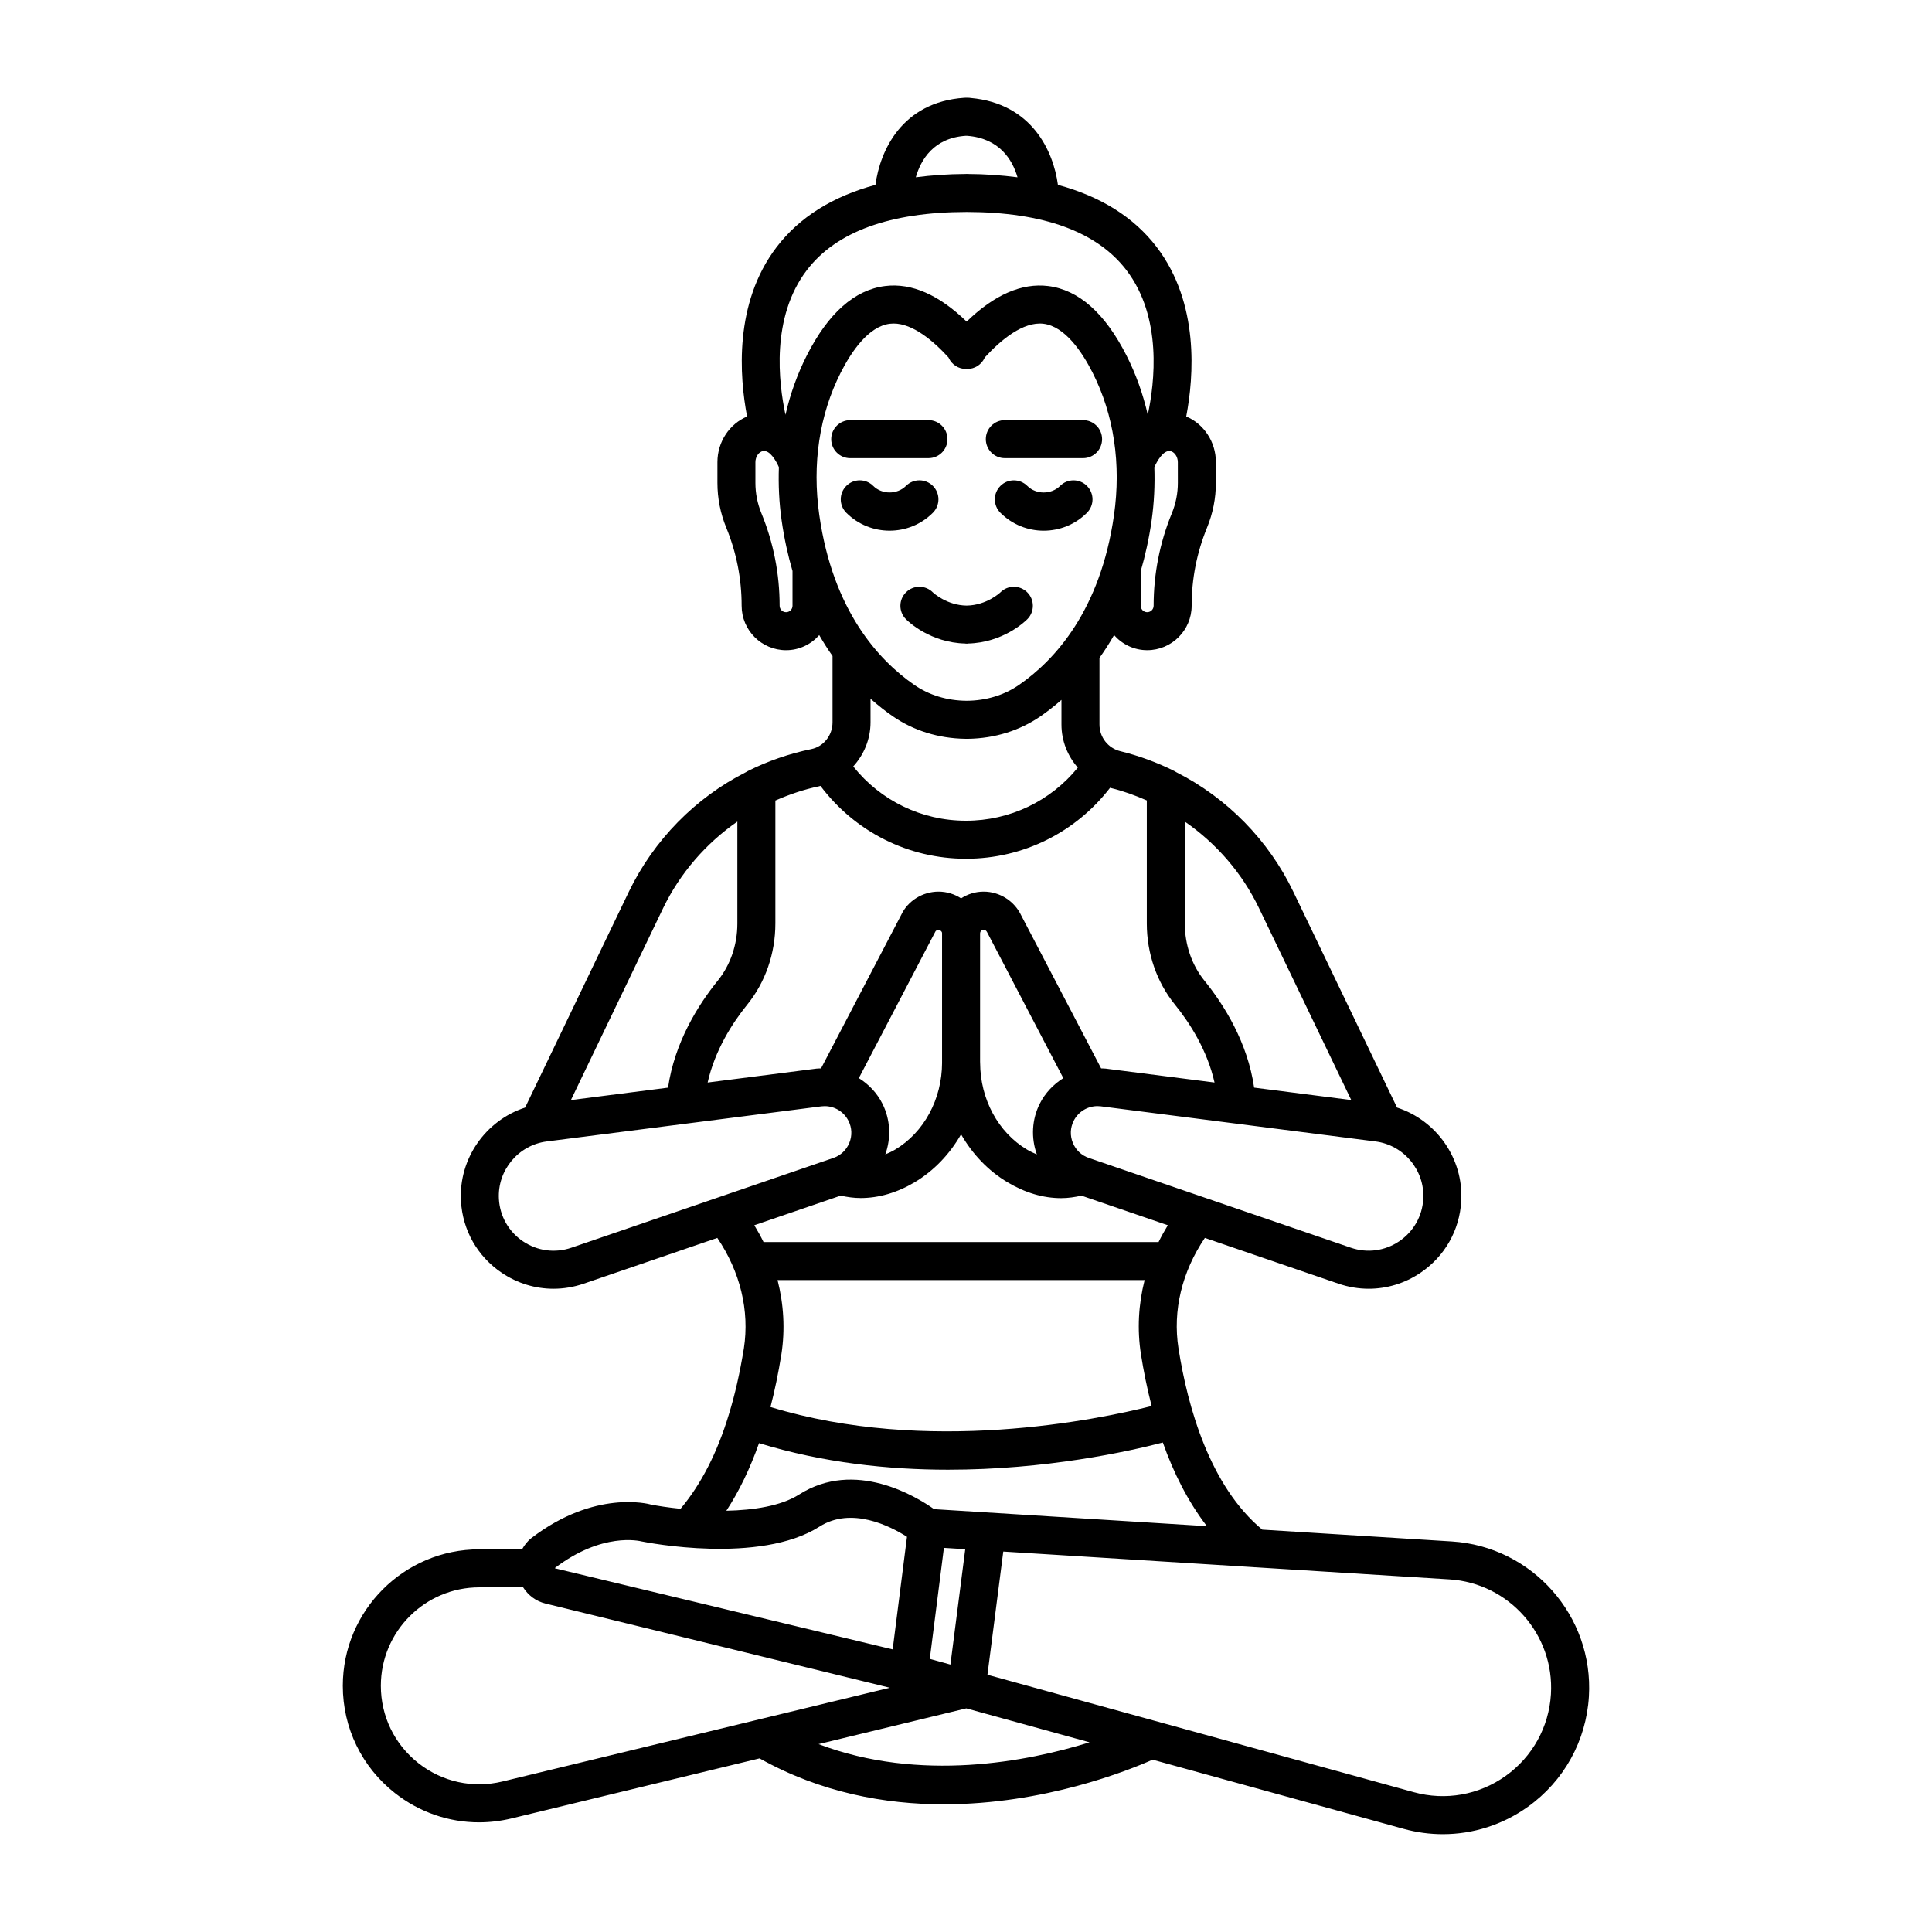 <?xml version="1.0" encoding="UTF-8"?>
<!-- Uploaded to: SVG Repo, www.svgrepo.com, Generator: SVG Repo Mixer Tools -->
<svg fill="#000000" width="800px" height="800px" version="1.1" viewBox="144 144 512 512" xmlns="http://www.w3.org/2000/svg">
 <g>
  <path d="m337.19 518.73c-3.117 10.348-7.465 18.715-12.836 25.113-3.277-0.332-6.043-0.762-7.863-1.125-0.602-0.168-14.879-3.969-31.645 8.867-1.074 0.824-1.859 1.875-2.496 3h-11.332c-19.941 0-36.168 16.223-36.168 36.168 0 11.164 5.031 21.523 13.805 28.426 6.469 5.086 14.281 7.758 22.289 7.758 2.856 0 5.734-0.34 8.586-1.027l65.762-15.918c16.223 9.082 33.234 12.172 48.773 12.172 26.699 0 49.008-8.988 55.387-11.828l66.559 18.336c3.422 0.945 6.906 1.406 10.363 1.406 7.992 0 15.852-2.481 22.527-7.254 9.566-6.84 15.461-17.496 16.172-29.23 1.293-21.328-15.008-39.762-36.336-41.094l-50.227-3.133c-13.844-11.512-19.742-32.336-22.199-48.039-1.574-10.035 0.93-20.301 6.992-29.27l35.402 12.129c2.633 0.902 5.34 1.348 8.027 1.348 4.809 0 9.551-1.426 13.688-4.215 6.449-4.344 10.395-11.281 10.824-19.043 0.629-11.277-6.59-21.379-17.008-24.758l-27.492-57.199c-6.535-13.617-17.527-24.848-31-31.672-0.176-0.117-0.359-0.223-0.551-0.32-4.559-2.277-9.371-4.047-14.305-5.254-3.246-0.797-5.516-3.703-5.516-7.07v-17.656c1.336-1.867 2.633-3.871 3.867-6.039 2.16 2.434 5.277 4 8.777 4 6.496 0 11.785-5.285 11.785-11.785 0-7.133 1.371-14.094 4.078-20.695 1.555-3.797 2.344-7.797 2.344-11.887v-5.473c0-5.41-3.238-10.152-7.859-12.09 2.012-10.551 3.539-30.016-7.832-44.906-6.039-7.91-14.816-13.398-26.168-16.473-1.219-9.027-6.945-21.574-23.117-23.035-0.258-0.039-0.523-0.062-0.793-0.062h-0.543c-0.133 0-0.262 0.004-0.395 0.016-16.438 1.133-22.285 13.918-23.516 23.078-11.359 3.074-20.141 8.566-26.184 16.48-11.371 14.891-9.844 34.355-7.832 44.906-4.617 1.934-7.859 6.676-7.859 12.09v5.473c0 4.098 0.789 8.098 2.344 11.891 2.703 6.594 4.074 13.555 4.074 20.691 0 6.496 5.285 11.785 11.785 11.785 3.504 0 6.621-1.566 8.781-4.004 1.125 1.98 2.309 3.809 3.523 5.539v17.574c0 3.445-2.363 6.43-5.613 7.098-5.852 1.203-11.512 3.16-16.816 5.809-0.188 0.094-0.367 0.199-0.543 0.316-13.414 6.793-24.406 18.016-31.004 31.672l-27.496 57.203c-10.41 3.379-17.625 13.48-17 24.754 0.43 7.762 4.375 14.703 10.824 19.047 4.137 2.789 8.879 4.215 13.691 4.215 2.688 0 5.391-0.445 8.027-1.348l35.395-12.125c6.055 8.957 8.578 19.227 7.043 29.246-1.07 6.551-2.356 12.242-3.953 17.422zm109.17-15.848c0.672 4.293 1.602 8.957 2.836 13.734-14.391 3.621-59.484 12.949-101.01 0.254 1.117-4.285 2.078-8.895 2.898-14.004 1.008-6.582 0.609-13.215-1.023-19.633h97.273c-1.625 6.426-2.004 13.066-0.973 19.648zm-132.23 49.629c1.266 0.258 31.184 6.152 47.047-3.945 8.469-5.387 18.75-0.125 23.184 2.699l-3.793 29.84-89.484-21.488c0-0.031-0.02-0.059-0.02-0.09 12.508-9.527 22.355-7.191 23.066-7.016zm76.277 31.109 3.738-29.418 5.656 0.352-3.93 30.574zm-113.25 32.496c-7.82 1.895-15.941 0.129-22.27-4.856-6.328-4.981-9.957-12.453-9.957-20.508 0-14.387 11.703-26.09 26.09-26.09h11.617c1.332 2.09 3.363 3.664 5.879 4.281l91.297 22.324zm83.766-9.906 39.152-9.477 32.672 9c-16.441 5.106-44.848 10.688-71.824 0.477zm194.09-13.23c-0.527 8.691-4.894 16.582-11.977 21.645-7.082 5.066-15.965 6.641-24.352 4.328l-113-31.129 4.195-32.648 66.379 4.141c0.074 0.004 0.145 0.035 0.219 0.035 0.027 0 0.051-0.016 0.074-0.016l51.555 3.215c15.793 0.988 27.863 14.641 26.906 30.43zm-163.47-49.039c-4.738-3.356-20.969-13.297-35.773-3.875-4.816 3.062-12.121 4.144-19.277 4.297 3.398-5.191 6.281-11.195 8.66-17.918 16.977 5.215 34.301 7.043 50.102 7.043 25.941 0 47.68-4.812 56.91-7.207 2.762 7.832 6.559 15.512 11.672 22.168zm129.64-82.227c-0.254 4.582-2.582 8.68-6.391 11.246-3.801 2.562-8.473 3.18-12.82 1.691l-69.41-23.781c-1.957-0.672-3.469-2.098-4.25-4.012-0.781-1.918-0.699-3.988 0.23-5.84 1.207-2.402 3.668-3.887 6.305-3.887 0.297 0 0.594 0.02 0.895 0.055l72.781 9.309c7.519 0.965 13.082 7.648 12.66 15.219zm-171.7-72.961v-32.602c3.711-1.617 7.555-2.945 11.551-3.766 0.137-0.027 0.258-0.086 0.395-0.117 9.129 12.125 23.223 19.312 38.57 19.312 15.141 0 29.09-7 38.195-18.824 0.102 0.027 0.195 0.074 0.301 0.102 3.227 0.789 6.363 1.938 9.422 3.269v32.625c0 7.922 2.644 15.551 7.449 21.473 3.969 4.898 8.586 12.133 10.5 20.656l-28.84-3.688c-0.406-0.051-0.809-0.035-1.215-0.059l-21.156-40.492c-1.805-3.856-5.723-6.348-9.98-6.348-2.207 0-4.25 0.668-5.977 1.785-1.727-1.121-3.773-1.785-5.977-1.785-4.258 0-8.176 2.492-9.883 6.152l-21.254 40.688c-0.406 0.023-0.805 0.008-1.211 0.059l-28.84 3.688c1.914-8.523 6.535-15.758 10.504-20.656 4.801-5.922 7.445-13.551 7.445-21.473zm11.645-108.21c-1.941-13.57 0.02-26.633 5.664-37.777 2.801-5.531 7.34-12.273 13.027-12.969 0.328-0.039 0.66-0.059 0.992-0.059 5.094 0 10.508 4.574 14.559 9l0.047 0.105c0.82 1.793 2.609 2.941 4.582 2.941h0.344c1.969 0 3.762-1.148 4.582-2.941l0.047-0.105c4.32-4.723 10.195-9.57 15.555-8.941 5.688 0.699 10.223 7.438 13.023 12.969 5.644 11.145 7.606 24.207 5.668 37.777-3.609 25.234-15.656 38.367-25.133 44.941-3.945 2.738-8.75 4.199-13.914 4.231-5.16-0.031-9.969-1.492-13.91-4.231-9.477-6.574-21.527-19.711-25.133-44.941zm13.57 48.629c1.98 1.754 3.941 3.289 5.812 4.59 5.539 3.848 12.199 5.926 19.285 6.023 0.07 0.004 0.137 0.008 0.203 0.008 0.117 0.004 0.234 0 0.344 0 0.066 0 0.133-0.004 0.199-0.004 7.086-0.098 13.746-2.176 19.289-6.023 1.766-1.223 3.606-2.66 5.469-4.289v6.523c0 4.352 1.633 8.344 4.336 11.426-7.215 8.871-17.992 14.074-29.637 14.074-11.77 0-22.637-5.316-29.879-14.383 2.832-3.117 4.582-7.234 4.582-11.707zm3.156 107.32c-1.441-2.867-3.644-5.156-6.25-6.781l20.262-38.797c0.375-0.789 1.77-0.484 1.789 0.379v0.02 34.242c0 0.027 0.004 0.051 0.004 0.078-0.027 9.648-4.785 18.469-12.441 23.023-0.875 0.523-1.734 0.902-2.598 1.273 1.574-4.394 1.344-9.242-0.766-13.438zm25.879-10.984v-34.145c0-0.016 0.012-0.031 0.012-0.047 0-0.008-0.004-0.016-0.004-0.023 0.02-0.871 1.277-1.449 1.887-0.18l20.164 38.602c-2.602 1.625-4.805 3.914-6.246 6.777-2.109 4.195-2.34 9.043-0.77 13.445-0.863-0.375-1.723-0.754-2.598-1.277-7.652-4.555-12.41-13.375-12.434-23.023 0-0.027 0.004-0.051 0.004-0.078-0.008-0.02-0.016-0.035-0.016-0.051zm73.926-40.828 24.438 50.844-25.734-3.293c-1.742-11.98-7.945-21.895-13.172-28.344-3.352-4.137-5.199-9.512-5.199-15.129v-27.023c8.387 5.793 15.238 13.707 19.668 22.945zm-21.516-112.73c0 2.773-0.535 5.492-1.59 8.066-3.207 7.816-4.828 16.062-4.828 24.516 0 0.941-0.766 1.707-1.707 1.707-0.941 0-1.707-0.766-1.707-1.707v-9.199c1.191-4.098 2.184-8.52 2.875-13.355 0.684-4.785 0.891-9.512 0.73-14.16 0.668-1.531 2.336-4.527 4.168-4.285 1.133 0.172 2.055 1.492 2.055 2.945zm-56.238-91.961h0.363c8.609 0.645 12.027 6.348 13.387 10.996-4.164-0.531-8.543-0.863-13.242-0.879-0.027 0-0.047-0.016-0.074-0.016-0.059 0-0.113 0.008-0.172 0.008-0.059 0-0.109-0.008-0.168-0.008-0.027 0-0.047 0.016-0.074 0.016-4.695 0.016-9.066 0.344-13.227 0.875 1.344-4.656 4.711-10.414 13.207-10.992zm-42.086 35.609c7.797-10.211 22.047-15.395 42.348-15.426 20.301 0.031 34.551 5.219 42.352 15.426 9.551 12.508 7.481 29.855 5.656 38.336-1.25-5.488-3.129-10.762-5.641-15.719-5.688-11.227-12.68-17.422-20.789-18.414-6.973-0.848-14.23 2.309-21.574 9.426-7.344-7.113-14.566-10.281-21.578-9.426-8.102 0.992-15.098 7.188-20.789 18.414-2.512 4.957-4.391 10.227-5.641 15.711-1.824-8.48-3.891-25.824 5.656-38.328zm-3.793 88.934c0 0.941-0.766 1.707-1.707 1.707-0.941 0-1.707-0.766-1.707-1.707 0-8.453-1.625-16.699-4.828-24.516-1.055-2.57-1.59-5.285-1.59-8.066v-5.473c0-1.453 0.922-2.777 2.055-2.945 1.828-0.281 3.5 2.734 4.168 4.277-0.16 4.648 0.047 9.379 0.734 14.168 0.691 4.832 1.684 9.25 2.875 13.348zm-34.301 80.16c4.473-9.258 11.328-17.172 19.684-22.961v27.027c0 5.617-1.848 10.992-5.199 15.133-5.227 6.449-11.43 16.363-13.172 28.344l-25.742 3.293zm-24.301 89.965c-4.344 1.488-9.012 0.867-12.82-1.691-3.809-2.566-6.137-6.664-6.391-11.246-0.422-7.57 5.141-14.254 12.66-15.219l72.781-9.309c0.301-0.035 0.598-0.055 0.895-0.055 2.637 0 5.098 1.484 6.305 3.891 0.93 1.848 1.012 3.922 0.23 5.836-0.781 1.918-2.289 3.34-4.25 4.012zm71.363-13.801c1.75 0.383 3.512 0.637 5.281 0.637 4.812 0 9.66-1.406 14.309-4.172 5.152-3.07 9.332-7.5 12.32-12.719 2.984 5.219 7.168 9.648 12.316 12.719 4.695 2.797 9.453 4.199 14.219 4.199 1.793 0 3.586-0.262 5.375-0.66l22.879 7.84c-0.891 1.465-1.715 2.949-2.457 4.461h-104.68c-0.738-1.512-1.562-2.996-2.453-4.461z"/>
  <path d="m424.93 272.77c-2.32 2.32-6.363 2.32-8.684 0-1.969-1.969-5.156-1.969-7.125 0s-1.969 5.156 0 7.125c3.16 3.16 7.312 4.742 11.465 4.742 4.152 0 8.305-1.582 11.465-4.742 1.969-1.969 1.969-5.156 0-7.125-1.965-1.969-5.156-1.969-7.121 0z"/>
  <path d="m410.29 265.42h20.734c2.781 0 5.039-2.254 5.039-5.039 0-2.781-2.254-5.039-5.039-5.039h-20.734c-2.781 0-5.039 2.254-5.039 5.039 0 2.785 2.254 5.039 5.039 5.039z"/>
  <path d="m391.22 279.89c1.969-1.969 1.969-5.156 0-7.125s-5.156-1.969-7.125 0c-2.32 2.32-6.363 2.32-8.684 0-1.969-1.969-5.156-1.969-7.125 0s-1.969 5.156 0 7.125c3.16 3.16 7.312 4.742 11.465 4.742 4.152 0.004 8.305-1.578 11.469-4.742z"/>
  <path d="m390.05 265.42c2.781 0 5.039-2.254 5.039-5.039 0-2.781-2.254-5.039-5.039-5.039l-20.73 0.004c-2.781 0-5.039 2.254-5.039 5.039 0 2.781 2.254 5.039 5.039 5.039z"/>
  <path d="m384.12 300.95c-1.984 1.949-2.008 5.141-0.055 7.125 0.641 0.652 6.469 6.242 15.73 6.465 0.07 0 0.129 0.039 0.199 0.039 0.059 0 0.109-0.012 0.172-0.012 0.059 0 0.109 0.012 0.172 0.012 0.07 0 0.129-0.035 0.195-0.039 9.262-0.223 15.09-5.812 15.734-6.465 1.953-1.98 1.93-5.172-0.055-7.125-1.984-1.953-5.172-1.93-7.125 0.055-0.035 0.035-3.617 3.41-8.926 3.484-5.258-0.074-8.816-3.387-8.953-3.516-1.953-1.949-5.117-1.969-7.09-0.023z"/>
 </g>
</svg>